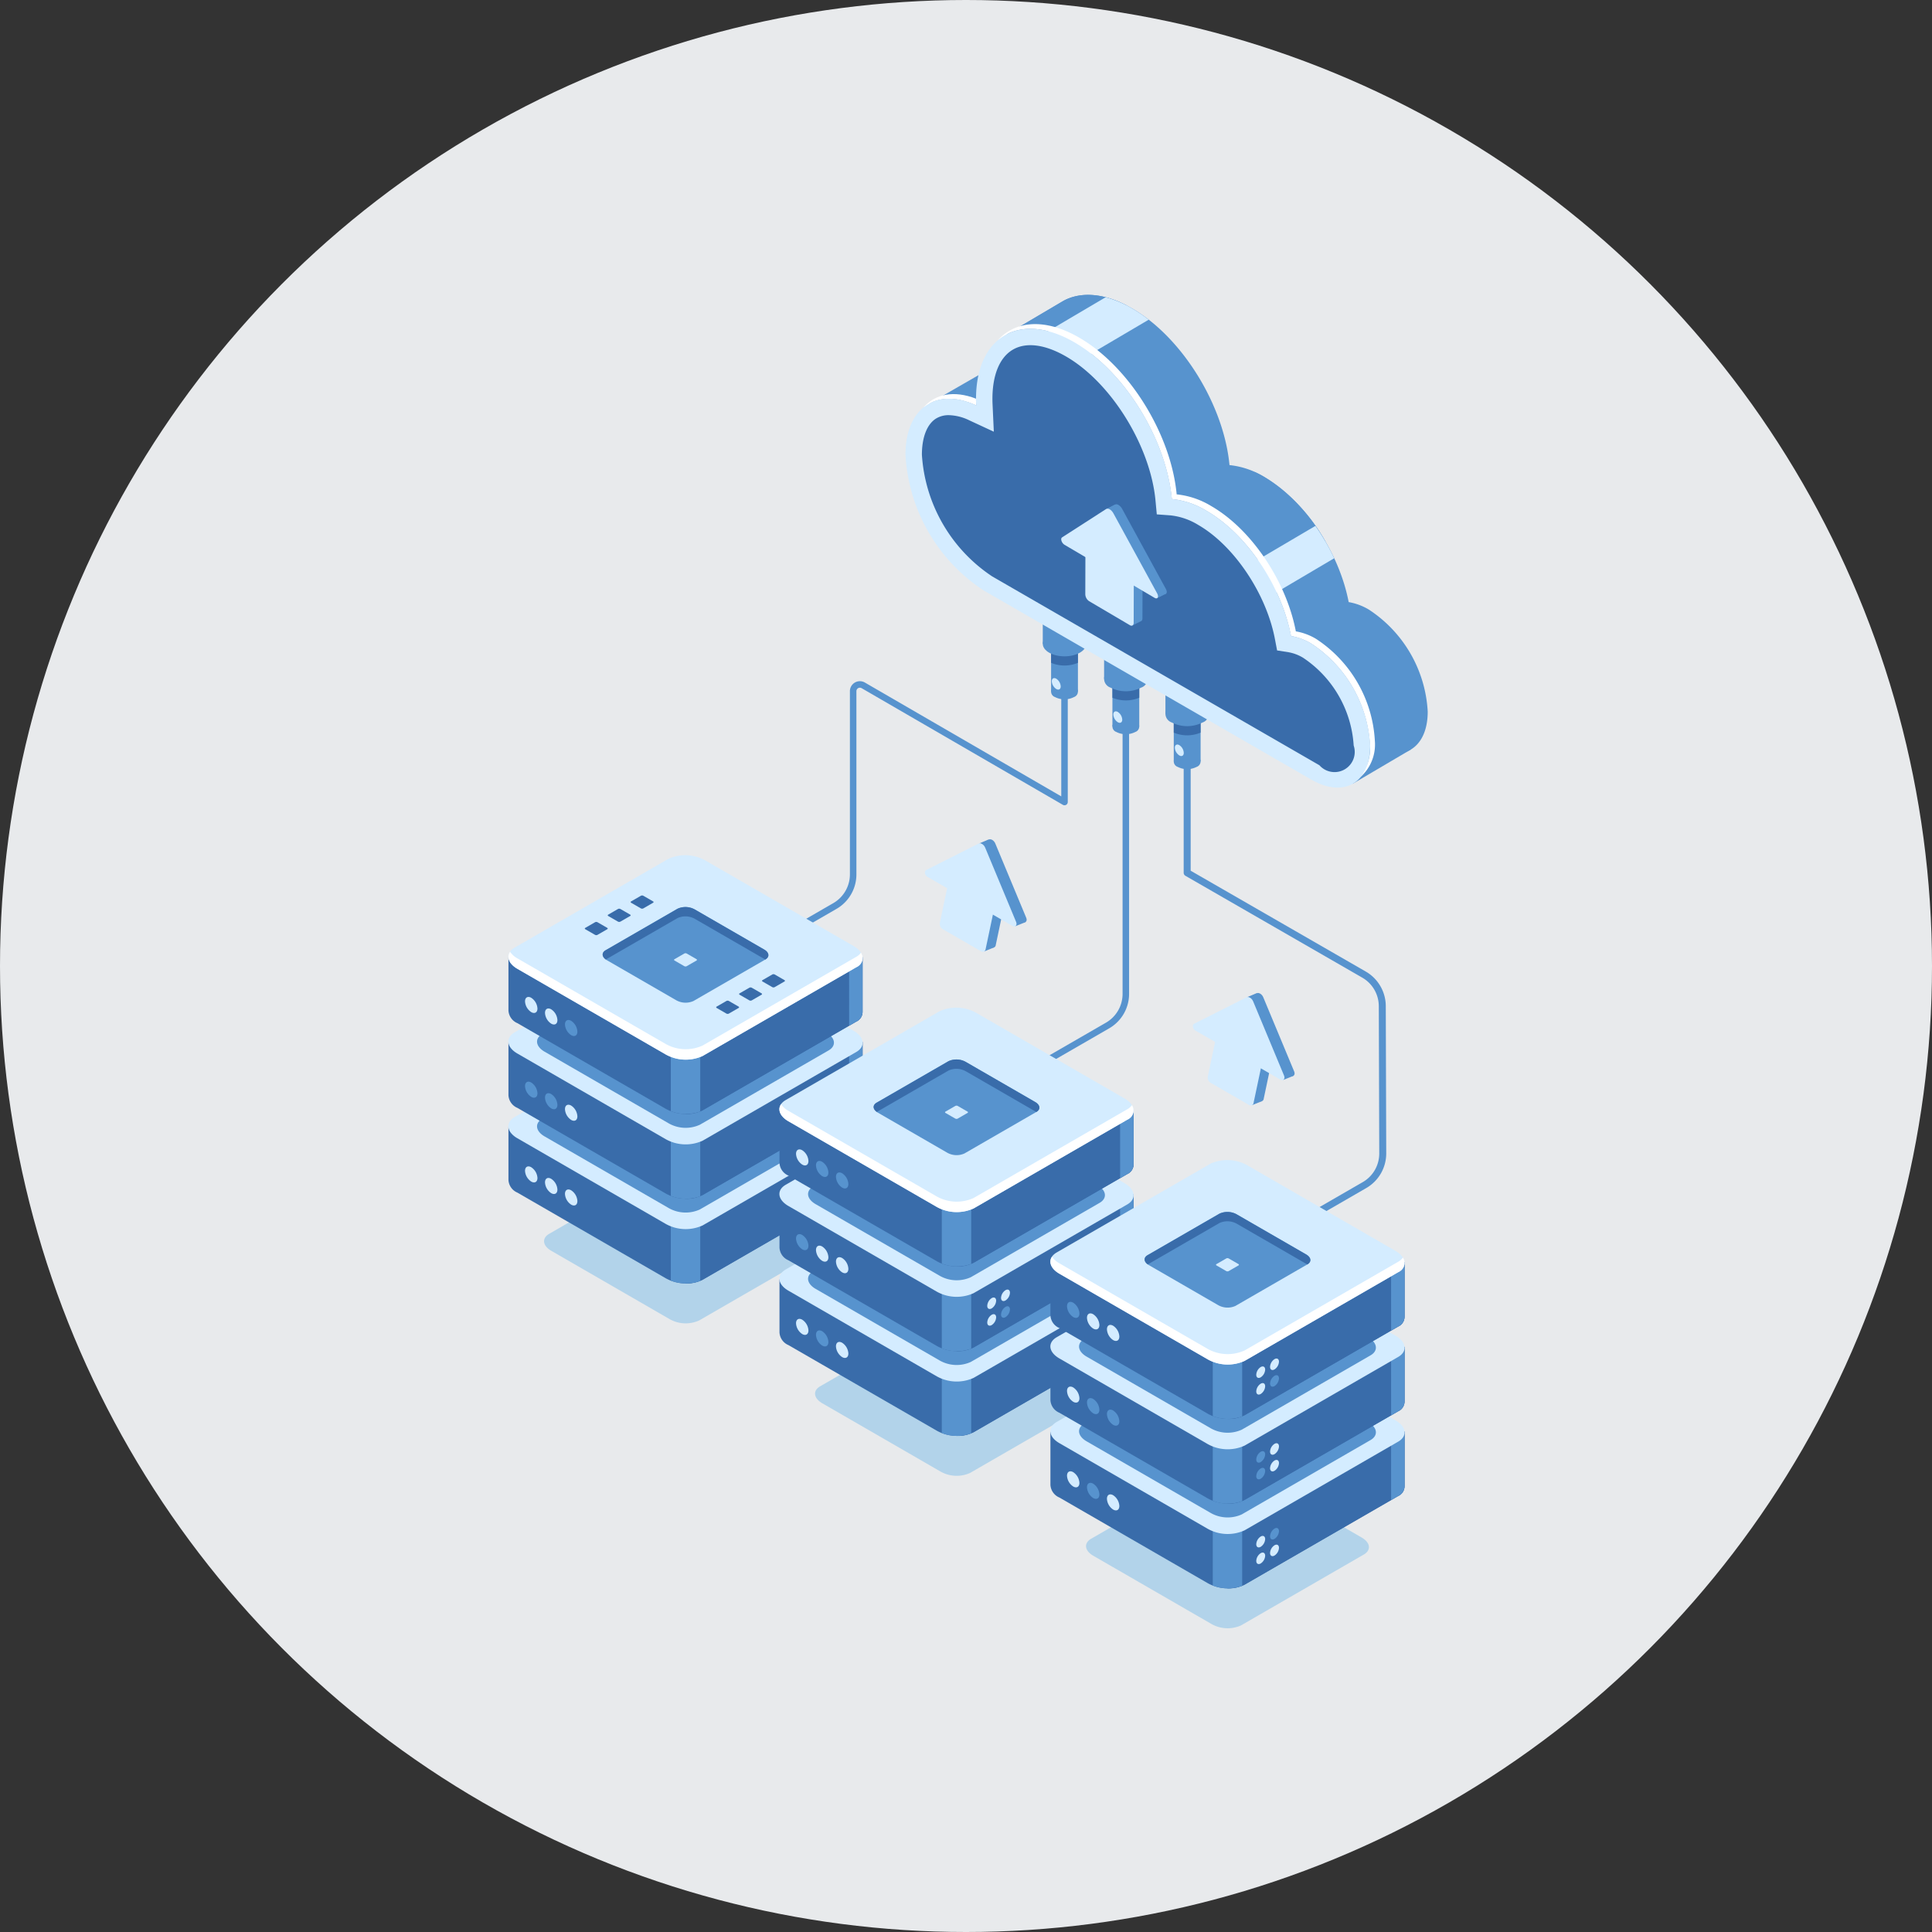 <svg xmlns="http://www.w3.org/2000/svg" width="190" height="190" viewBox="0 0 190 190"><rect x="0" y="0" width="190" height="190" fill="#333333" stroke="none"/><g id="Microservices" transform="translate(-1001 -1637)"><circle id="Ellipse_463" data-name="Ellipse 463" cx="95" cy="95" r="95" transform="translate(1001 1637)" fill="#e8eaec"></circle><g id="Group_8864" data-name="Group 8864" transform="translate(731.701 1630.268)"><path id="Path_15918" data-name="Path 15918" d="M401.779,138.075a.32.32,0,0,1-.16-.6l11.95-6.9a3.27,3.27,0,0,0,1.631-2.823V109.732a.981.981,0,0,1,1.473-.849l19.313,11.195V105.033a.32.32,0,1,1,.639,0v15.6a.32.32,0,0,1-.48.277l-19.793-11.473a.341.341,0,0,0-.513.3v18.024a3.911,3.911,0,0,1-1.95,3.377l-11.95,6.9A.321.321,0,0,1,401.779,138.075Z" transform="translate(-62.318 -35.027)" fill="#5793ce"></path><path id="Path_15919" data-name="Path 15919" d="M450.344,155.052a.32.32,0,0,1-.16-.6l14.863-8.581a3.27,3.27,0,0,0,1.63-2.823V112.007a.32.32,0,0,1,.639,0V143.05a3.91,3.91,0,0,1-1.95,3.377L450.5,155.009A.321.321,0,0,1,450.344,155.052Z" transform="translate(-86.979 -38.569)" fill="#5793ce"></path><g id="Group_8813" data-name="Group 8813" transform="translate(358.345 35.732)"><path id="Path_15920" data-name="Path 15920" d="M500.372,173.491a.343.343,0,0,1-.172-.641l13.477-7.782a3.243,3.243,0,0,0,1.618-2.813l-.044-14.491a3.247,3.247,0,0,0-1.622-2.8l-17.395-10.018a.344.344,0,0,1-.172-.3v-15.7a.344.344,0,0,1,.688,0v15.5l17.222,9.918a3.936,3.936,0,0,1,1.966,3.389l.044,14.491a3.932,3.932,0,0,1-1.962,3.41l-13.477,7.782A.343.343,0,0,1,500.372,173.491Z" transform="translate(-468.701 -77.817)" fill="#5793ce"></path><g id="Group_8797" data-name="Group 8797" transform="translate(25.567 32.247)"><g id="Group_8796" data-name="Group 8796"><g id="Group_8794" data-name="Group 8794" transform="translate(0.819 7.937)"><rect id="Rectangle_516" data-name="Rectangle 516" width="2.639" height="5.695" transform="translate(0)" fill="#5793ce"></rect><path id="Path_15921" data-name="Path 15921" d="M496.332,128.692a2.064,2.064,0,0,1-1.866,0,.569.569,0,0,1,0-1.077,2.061,2.061,0,0,1,1.866,0A.569.569,0,0,1,496.332,128.692Z" transform="translate(-494.08 -122.458)" fill="#5793ce"></path></g><g id="Group_8795" data-name="Group 8795"><rect id="Rectangle_517" data-name="Rectangle 517" width="4.276" height="8.932" transform="translate(0)" fill="#5793ce"></rect><path id="Path_15922" data-name="Path 15922" d="M494.08,119v1.927a3.414,3.414,0,0,0,2.639,0V119A3.412,3.412,0,0,0,494.08,119Z" transform="translate(-493.261 -110.125)" fill="#396caa"></path><path id="Path_15923" data-name="Path 15923" d="M496.066,118.99a3.34,3.34,0,0,1-3.024,0,.921.921,0,0,1,0-1.745,3.34,3.34,0,0,1,3.024,0A.921.921,0,0,1,496.066,118.99Z" transform="translate(-492.416 -109.186)" fill="#5793ce"></path></g></g></g><g id="Group_8801" data-name="Group 8801" transform="translate(19.535 28.814)"><g id="Group_8800" data-name="Group 8800"><g id="Group_8798" data-name="Group 8798" transform="translate(0.819 7.937)"><rect id="Rectangle_518" data-name="Rectangle 518" width="2.639" height="5.695" transform="translate(0)" fill="#5793ce"></rect><path id="Path_15924" data-name="Path 15924" d="M484.078,121.718a2.064,2.064,0,0,1-1.866,0,.569.569,0,0,1,0-1.077,2.063,2.063,0,0,1,1.866,0A.569.569,0,0,1,484.078,121.718Z" transform="translate(-481.826 -115.485)" fill="#5793ce"></path></g><g id="Group_8799" data-name="Group 8799"><rect id="Rectangle_519" data-name="Rectangle 519" width="4.276" height="8.932" fill="#5793ce"></rect><path id="Path_15925" data-name="Path 15925" d="M481.826,112.026v1.928a3.416,3.416,0,0,0,2.639,0v-1.928A3.416,3.416,0,0,0,481.826,112.026Z" transform="translate(-481.007 -103.152)" fill="#396caa"></path><path id="Path_15926" data-name="Path 15926" d="M483.813,112.017a3.343,3.343,0,0,1-3.024,0,.922.922,0,0,1,0-1.746,3.34,3.34,0,0,1,3.024,0A.921.921,0,0,1,483.813,112.017Z" transform="translate(-480.163 -102.212)" fill="#5793ce"></path></g></g></g><g id="Group_8805" data-name="Group 8805" transform="translate(13.504 25.382)"><g id="Group_8804" data-name="Group 8804"><g id="Group_8802" data-name="Group 8802" transform="translate(0.818 7.937)"><rect id="Rectangle_520" data-name="Rectangle 520" width="2.639" height="5.695" transform="translate(0)" fill="#5793ce"></rect><path id="Path_15927" data-name="Path 15927" d="M471.824,114.744a2.061,2.061,0,0,1-1.866,0,.569.569,0,0,1,0-1.077,2.063,2.063,0,0,1,1.866,0A.569.569,0,0,1,471.824,114.744Z" transform="translate(-469.572 -108.511)" fill="#5793ce"></path></g><g id="Group_8803" data-name="Group 8803"><rect id="Rectangle_521" data-name="Rectangle 521" width="4.276" height="8.932" fill="#5793ce"></rect><path id="Path_15928" data-name="Path 15928" d="M469.572,105.052v1.928a3.415,3.415,0,0,0,2.639,0v-1.928A3.418,3.418,0,0,0,469.572,105.052Z" transform="translate(-468.753 -96.178)" fill="#396caa"></path><ellipse id="Ellipse_2950" data-name="Ellipse 2950" cx="2.138" cy="1.234" rx="2.138" ry="1.234" transform="translate(0 7.697)" fill="#5793ce"></ellipse></g></g></g><g id="Group_8812" data-name="Group 8812" transform="translate(0)"><g id="Group_8808" data-name="Group 8808"><path id="Path_15929" data-name="Path 15929" d="M528.613,122.907l5.734-3.377-5.461-6.815-1.436,2.345Z" transform="translate(-484.639 -74.822)" fill="#5793ce"></path><path id="Path_15930" data-name="Path 15930" d="M445.23,52l9.151-5.265s-.344,5.254-.344,5.265-5.257,1.629-5.257,1.629Z" transform="translate(-442.889 -41.318)" fill="#5793ce"></path><path id="Path_15931" data-name="Path 15931" d="M495.47,66.678a5.763,5.763,0,0,0-1.98-.734c-.922-4.849-4.3-10-8.32-12.321a8.14,8.14,0,0,0-3.4-1.152c-.549-5.878-4.636-12.557-9.6-15.422-2.592-1.5-4.944-1.674-6.679-.758v0l-.084.049-.132.076-5.4,3.187,1.793,1.416c-1.61.7-2.627,2.508-2.627,5.177a17.055,17.055,0,0,0,7.717,13.365l28.712,20.5c3.2,1.847,5.794.35,5.794-3.345A12.808,12.808,0,0,0,495.47,66.678Z" transform="translate(-449.903 -35.732)" fill="#5793ce"></path><path id="Path_15932" data-name="Path 15932" d="M459.584,44.026l12.385-7.237c-2.4-1.254-4.577-1.357-6.205-.5v0l-.084.049-.132.076-5.4,3.187,1.793,1.416A4.326,4.326,0,0,0,459.584,44.026Z" transform="translate(-450.178 -35.732)" fill="#5793ce"></path><path id="Path_15933" data-name="Path 15933" d="M496.323,83.279l9.037-5.3a17.5,17.5,0,0,0-6.047-6.387c-.313-.181-.621-.339-.925-.476l-11.494,6.722Z" transform="translate(-464.045 -53.698)" fill="#5793ce"></path><path id="Path_15934" data-name="Path 15934" d="M465.909,40.433l4.027,2.325,7.375-4.344a14.667,14.667,0,0,0-1.657-1.123,10.342,10.342,0,0,0-2.577-1.083Z" transform="translate(-453.39 -35.974)" fill="#d4ecff"></path><path id="Path_15935" data-name="Path 15935" d="M514.945,81.886l-7.213,4.25,2.509,2.8,6.547-3.866A21.073,21.073,0,0,0,514.945,81.886Z" transform="translate(-474.627 -59.168)" fill="#d4ecff"></path><path id="Path_15936" data-name="Path 15936" d="M480.377,73.456a5.764,5.764,0,0,0-1.98-.734c-.923-4.849-4.3-10-8.32-12.321a8.144,8.144,0,0,0-3.4-1.152c-.549-5.878-4.636-12.557-9.6-15.422-5.337-3.081-9.663-.584-9.663,5.579,0,.209.006.42.016.632-3.9-1.81-6.952.229-6.952,4.852a17.057,17.057,0,0,0,7.716,13.365l32.186,18.582c3.2,1.847,5.794.35,5.794-3.345A12.808,12.808,0,0,0,480.377,73.456Z" transform="translate(-440.475 -39.172)" fill="#d4ecff"></path><g id="Group_8806" data-name="Group 8806" transform="translate(1.765 2.876)"><path id="Path_15937" data-name="Path 15937" d="M449.248,56.665c-.01-.212-.016-.423-.016-.632,0-.009,0-.018,0-.026-2.156-.839-4.009-.474-5.172.872C445.324,55.839,447.161,55.7,449.248,56.665Z" transform="translate(-444.061 -48.676)" fill="#fff"></path><path id="Path_15938" data-name="Path 15938" d="M490.209,72.523a5.761,5.761,0,0,0-1.98-.734c-.922-4.849-4.3-10-8.32-12.321a8.144,8.144,0,0,0-3.4-1.152c-.549-5.878-4.636-12.557-9.6-15.422-3.325-1.92-6.257-1.674-8,.275,1.772-1.514,4.483-1.572,7.525.184,4.963,2.865,9.049,9.544,9.6,15.422a8.144,8.144,0,0,1,3.4,1.152c4.023,2.323,7.4,7.472,8.32,12.321a5.764,5.764,0,0,1,1.98.734,12.808,12.808,0,0,1,5.794,10.036,4.773,4.773,0,0,1-.924,3.082A4.291,4.291,0,0,0,496,82.559,12.806,12.806,0,0,0,490.209,72.523Z" transform="translate(-451.602 -41.575)" fill="#fff"></path></g><g id="Group_8807" data-name="Group 8807" transform="translate(1.617 4.949)"><path id="Path_15939" data-name="Path 15939" d="M448.415,53.17l2.419,1.122-.123-2.664c-.009-.187-.014-.373-.014-.557,0-2.378.718-4.1,2.021-4.855s3.156-.512,5.216.677c4.429,2.557,8.293,8.782,8.8,14.171l.127,1.358,1.359.1a6.534,6.534,0,0,1,2.72.94c3.518,2.031,6.689,6.751,7.539,11.222l.213,1.119,1.125.177a4.178,4.178,0,0,1,1.422.537,11.2,11.2,0,0,1,4.985,8.635,1.984,1.984,0,0,1-3.368,1.945L450.668,68.519a15.526,15.526,0,0,1-6.907-11.964c0-1.7.5-2.989,1.373-3.546a2.352,2.352,0,0,1,1.283-.343A4.838,4.838,0,0,1,448.415,53.17Z" transform="translate(-443.761 -45.786)" fill="#396caa"></path></g></g><g id="Group_8811" data-name="Group 8811" transform="translate(15.315 20.588)"><path id="Path_15940" data-name="Path 15940" d="M485.851,100.676l.849-.426-.836-.633Z" transform="translate(-478.831 -88.76)" fill="#5793ce"></path><path id="Path_15941" data-name="Path 15941" d="M480.67,78.038l.824-.417.015.431Z" transform="translate(-476.201 -77.591)" fill="#5793ce"></path><path id="Path_15942" data-name="Path 15942" d="M489.951,94.252l.86-.433-1.656-1.575Z" transform="translate(-480.509 -85.016)" fill="#5793ce"></path><g id="Group_8809" data-name="Group 8809" transform="translate(0.862)"><path id="Path_15943" data-name="Path 15943" d="M482.544,92.907l-4.02-2.368a.858.858,0,0,1-.368-.676l.013-4.654,4.759,2.8-.013,4.654C482.914,92.92,482.748,93.027,482.544,92.907Z" transform="translate(-475.786 -81.444)" fill="#5793ce"></path><path id="Path_15944" data-name="Path 15944" d="M477.764,77.6l-4.342,2.793c-.184.119-.035.561.245.726l4.434,2.611,4.434,2.612c.28.165.431-.1.248-.436l-4.311-7.89C478.285,77.671,477.952,77.475,477.764,77.6Z" transform="translate(-473.341 -77.559)" fill="#5793ce"></path></g><g id="Group_8810" data-name="Group 8810" transform="translate(0 0.434)"><path id="Path_15945" data-name="Path 15945" d="M480.793,93.789l-4.019-2.368a.855.855,0,0,1-.368-.676l.013-4.654,4.758,2.8-.013,4.654C481.163,93.8,481,93.909,480.793,93.789Z" transform="translate(-474.035 -82.326)" fill="#d4ecff"></path><path id="Path_15946" data-name="Path 15946" d="M476.013,78.477l-4.341,2.793c-.184.119-.035.561.244.726l4.434,2.611,4.434,2.612c.28.165.431-.1.248-.436l-4.311-7.89C476.534,78.553,476.2,78.356,476.013,78.477Z" transform="translate(-471.59 -78.441)" fill="#d4ecff"></path></g></g></g><path id="Path_15947" data-name="Path 15947" d="M470.593,113.114c0,.279-.2.392-.438.253a.968.968,0,0,1-.438-.758c0-.28.2-.392.438-.253A.968.968,0,0,1,470.593,113.114Z" transform="translate(-455.324 -74.609)" fill="#d4ecff"></path></g><g id="Group_8821" data-name="Group 8821" transform="translate(319.298 90.832)"><path id="Path_15948" data-name="Path 15948" d="M383.525,224.365l12.068-6.967c.741-.428.648-1.175-.207-1.669L383.733,209a3.212,3.212,0,0,0-2.89-.12l-12.068,6.967c-.741.428-.648,1.174.207,1.668l11.653,6.728A3.21,3.21,0,0,0,383.525,224.365Z" transform="translate(-364.767 -178.607)" fill="#b2d3ea"></path><g id="Group_8815" data-name="Group 8815" transform="translate(0 16.665)"><path id="Path_15949" data-name="Path 15949" d="M361.154,204.388h0v-5.214l11.692-.006,4.041-2.333a4.022,4.022,0,0,1,3.619.15l3.77,2.177,11.7-.006v5.362a1.049,1.049,0,0,1-.622.97l-15.112,8.725a4.022,4.022,0,0,1-3.619-.15l-14.591-8.425A1.433,1.433,0,0,1,361.154,204.388Z" transform="translate(-361.15 -189.118)" fill="#396caa"></path><path id="Path_15950" data-name="Path 15950" d="M396.532,196.478a4.176,4.176,0,0,1,1.94.508l3.77,2.177,11.7-.006v5.362a1.049,1.049,0,0,1-.622.97l-15.112,8.725a3.275,3.275,0,0,1-1.679.359Z" transform="translate(-379.115 -189.121)" fill="#396caa"></path><path id="Path_15951" data-name="Path 15951" d="M429.217,201.921h1.325v5.362a1.049,1.049,0,0,1-.622.97l-.7.406Z" transform="translate(-395.712 -191.884)" fill="#5793ce"></path><path id="Path_15952" data-name="Path 15952" d="M396.487,226.427a4.123,4.123,0,0,1-2.893-.033V220.3h2.893Z" transform="translate(-377.623 -201.219)" fill="#5793ce"></path><path id="Path_15953" data-name="Path 15953" d="M380.244,201.281l15.112-8.725c.928-.536.811-1.471-.259-2.089L380.5,182.042a4.023,4.023,0,0,0-3.619-.15l-15.112,8.725c-.927.535-.811,1.471.26,2.089l14.591,8.424A4.021,4.021,0,0,0,380.244,201.281Z" transform="translate(-361.148 -181.531)" fill="#d4ecff"></path><path id="Path_15954" data-name="Path 15954" d="M382.883,201.391l12.664-7.312c.777-.448.68-1.233-.218-1.75l-12.228-7.06a3.37,3.37,0,0,0-3.033-.126L367.4,192.455c-.777.448-.68,1.233.218,1.75l12.228,7.06A3.371,3.371,0,0,0,382.883,201.391Z" transform="translate(-364.059 -183.211)" fill="#5793ce"></path><g id="Group_8814" data-name="Group 8814" transform="translate(1.635 13.943)"><path id="Path_15955" data-name="Path 15955" d="M372.45,214.9a1.35,1.35,0,0,0,.61,1.057c.337.194.61.037.61-.352a1.349,1.349,0,0,0-.61-1.057C372.723,214.353,372.45,214.51,372.45,214.9Z" transform="translate(-368.522 -212.196)" fill="#d4ecff"></path><path id="Path_15956" data-name="Path 15956" d="M368.46,212.6a1.348,1.348,0,0,0,.61,1.057c.337.195.61.037.61-.352a1.35,1.35,0,0,0-.61-1.057C368.733,212.049,368.46,212.207,368.46,212.6Z" transform="translate(-366.496 -211.026)" fill="#d4ecff"></path><path id="Path_15957" data-name="Path 15957" d="M364.47,210.293a1.351,1.351,0,0,0,.61,1.057c.337.194.611.037.611-.352a1.35,1.35,0,0,0-.611-1.057C364.744,209.746,364.47,209.9,364.47,210.293Z" transform="translate(-364.47 -209.857)" fill="#d4ecff"></path></g></g><g id="Group_8817" data-name="Group 8817" transform="translate(0 8.333)"><path id="Path_15958" data-name="Path 15958" d="M361.154,187.459h0v-5.215l11.692-.006,4.041-2.333a4.021,4.021,0,0,1,3.619.15l3.77,2.177,11.7-.006v5.363a1.049,1.049,0,0,1-.622.969l-15.112,8.725a4.023,4.023,0,0,1-3.619-.15l-14.591-8.424A1.434,1.434,0,0,1,361.154,187.459Z" transform="translate(-361.15 -172.189)" fill="#396caa"></path><path id="Path_15959" data-name="Path 15959" d="M396.532,179.549a4.171,4.171,0,0,1,1.94.509l3.77,2.177,11.7-.006v5.363a1.049,1.049,0,0,1-.622.969l-15.112,8.725a3.275,3.275,0,0,1-1.679.358Z" transform="translate(-379.115 -172.192)" fill="#396caa"></path><path id="Path_15960" data-name="Path 15960" d="M429.217,184.992h1.325v5.363a1.049,1.049,0,0,1-.622.969l-.7.406Z" transform="translate(-395.712 -174.955)" fill="#5793ce"></path><path id="Path_15961" data-name="Path 15961" d="M396.487,209.5a4.121,4.121,0,0,1-2.893-.033v-6.089h2.893Z" transform="translate(-377.623 -184.29)" fill="#5793ce"></path><path id="Path_15962" data-name="Path 15962" d="M380.244,184.352l15.112-8.725c.928-.536.811-1.471-.259-2.089L380.5,165.113a4.023,4.023,0,0,0-3.619-.15l-15.112,8.725c-.927.536-.811,1.471.26,2.089l14.591,8.425A4.023,4.023,0,0,0,380.244,184.352Z" transform="translate(-361.148 -164.602)" fill="#d4ecff"></path><path id="Path_15963" data-name="Path 15963" d="M382.883,184.462l12.664-7.311c.777-.449.68-1.233-.218-1.751L383.1,168.34a3.37,3.37,0,0,0-3.033-.126L367.4,175.526c-.777.449-.68,1.233.218,1.751l12.228,7.06A3.37,3.37,0,0,0,382.883,184.462Z" transform="translate(-364.059 -166.282)" fill="#5793ce"></path><g id="Group_8816" data-name="Group 8816" transform="translate(1.635 13.943)"><path id="Path_15964" data-name="Path 15964" d="M372.45,197.971a1.349,1.349,0,0,0,.61,1.057c.337.194.61.037.61-.352a1.349,1.349,0,0,0-.61-1.057C372.723,197.424,372.45,197.581,372.45,197.971Z" transform="translate(-368.522 -195.267)" fill="#d4ecff"></path><path id="Path_15965" data-name="Path 15965" d="M368.46,195.667a1.349,1.349,0,0,0,.61,1.057c.337.195.61.037.61-.352a1.349,1.349,0,0,0-.61-1.057C368.733,195.12,368.46,195.278,368.46,195.667Z" transform="translate(-366.496 -194.098)" fill="#5793ce"></path><path id="Path_15966" data-name="Path 15966" d="M364.47,193.364a1.35,1.35,0,0,0,.61,1.057c.337.194.611.037.611-.352a1.35,1.35,0,0,0-.611-1.057C364.744,192.817,364.47,192.975,364.47,193.364Z" transform="translate(-364.47 -192.928)" fill="#5793ce"></path></g></g><g id="Group_8820" data-name="Group 8820" transform="translate(0)"><path id="Path_15967" data-name="Path 15967" d="M361.154,170.53h0v-5.214l11.692-.007,4.041-2.333a4.023,4.023,0,0,1,3.619.15l3.77,2.177,11.7-.006v5.363a1.049,1.049,0,0,1-.622.969l-15.112,8.725a4.023,4.023,0,0,1-3.619-.15l-14.591-8.424A1.434,1.434,0,0,1,361.154,170.53Z" transform="translate(-361.15 -155.26)" fill="#396caa"></path><path id="Path_15968" data-name="Path 15968" d="M396.532,162.62a4.177,4.177,0,0,1,1.94.509l3.77,2.177,11.7-.006v5.363a1.049,1.049,0,0,1-.622.969l-15.112,8.725a3.275,3.275,0,0,1-1.679.359Z" transform="translate(-379.115 -155.263)" fill="#396caa"></path><path id="Path_15969" data-name="Path 15969" d="M429.217,168.064h1.325v5.363a1.049,1.049,0,0,1-.622.969l-.7.406Z" transform="translate(-395.712 -158.027)" fill="#5793ce"></path><path id="Path_15970" data-name="Path 15970" d="M396.487,192.569a4.126,4.126,0,0,1-2.893-.033v-6.089h2.893Z" transform="translate(-377.623 -167.362)" fill="#5793ce"></path><path id="Path_15971" data-name="Path 15971" d="M380.244,167.424l15.112-8.725c.928-.536.811-1.471-.259-2.089L380.5,148.185a4.022,4.022,0,0,0-3.619-.15l-15.112,8.725c-.927.536-.811,1.471.26,2.089l14.591,8.424A4.023,4.023,0,0,0,380.244,167.424Z" transform="translate(-361.148 -147.673)" fill="#d4ecff"></path><path id="Path_15972" data-name="Path 15972" d="M362.036,167.62l14.592,8.424a4.022,4.022,0,0,0,3.618.15l15.112-8.725a1.391,1.391,0,0,0,.463-.411.972.972,0,0,1-.463,1.437l-15.112,8.725a4.022,4.022,0,0,1-3.618-.15l-14.592-8.425c-.832-.48-1.085-1.151-.723-1.678A2.019,2.019,0,0,0,362.036,167.62Z" transform="translate(-361.15 -157.47)" fill="#fff"></path><g id="Group_8818" data-name="Group 8818" transform="translate(1.635 13.943)"><path id="Path_15973" data-name="Path 15973" d="M372.45,181.042a1.349,1.349,0,0,0,.61,1.057c.337.195.61.037.61-.352a1.349,1.349,0,0,0-.61-1.057C372.723,180.495,372.45,180.653,372.45,181.042Z" transform="translate(-368.522 -178.339)" fill="#5793ce"></path><path id="Path_15974" data-name="Path 15974" d="M368.46,178.739a1.349,1.349,0,0,0,.61,1.057c.337.194.61.037.61-.352a1.349,1.349,0,0,0-.61-1.057C368.733,178.192,368.46,178.349,368.46,178.739Z" transform="translate(-366.496 -177.169)" fill="#d4ecff"></path><path id="Path_15975" data-name="Path 15975" d="M364.47,176.435a1.35,1.35,0,0,0,.61,1.057c.337.195.611.037.611-.352a1.349,1.349,0,0,0-.611-1.057C364.744,175.888,364.47,176.046,364.47,176.435Z" transform="translate(-364.47 -175.999)" fill="#d4ecff"></path></g><g id="Group_8819" data-name="Group 8819" transform="translate(9.266 5.099)"><path id="Path_15976" data-name="Path 15976" d="M388.91,167.274l7.072-4.083c.434-.251.38-.688-.122-.978l-6.828-3.942a1.88,1.88,0,0,0-1.693-.07l-7.072,4.082c-.434.251-.38.688.122.978l6.828,3.943A1.883,1.883,0,0,0,388.91,167.274Z" transform="translate(-379.974 -158.032)" fill="#5793ce"></path><path id="Path_15977" data-name="Path 15977" d="M395.478,168.544l.979-.565c.06-.034.052-.095-.017-.135l-.945-.545a.259.259,0,0,0-.234-.01l-.978.565c-.06.035-.053.1.017.135l.945.545A.259.259,0,0,0,395.478,168.544Z" transform="translate(-387.219 -162.72)" fill="#d4ecff"></path><path id="Path_15978" data-name="Path 15978" d="M395.984,163.191l-.02.012a1.185,1.185,0,0,0-.1-.07l-6.828-3.942a1.882,1.882,0,0,0-1.693-.07l-7.052,4.071c-.4-.286-.421-.676-.02-.908l7.072-4.082a1.88,1.88,0,0,1,1.693.07l6.828,3.942C396.364,162.5,396.418,162.94,395.984,163.191Z" transform="translate(-379.976 -158.032)" fill="#396caa"></path></g></g></g><g id="Group_8830" data-name="Group 8830" transform="translate(345.948 105.825)"><path id="Path_15979" data-name="Path 15979" d="M437.666,254.825l12.068-6.967c.74-.428.648-1.175-.208-1.669l-11.653-6.728a3.211,3.211,0,0,0-2.889-.12l-12.068,6.967c-.741.428-.648,1.174.208,1.668l11.652,6.728A3.212,3.212,0,0,0,437.666,254.825Z" transform="translate(-418.908 -209.067)" fill="#b2d3ea"></path><g id="Group_8823" data-name="Group 8823" transform="translate(0 16.665)"><path id="Path_15980" data-name="Path 15980" d="M415.3,234.847h0v-5.214l11.692-.006,4.042-2.334a4.023,4.023,0,0,1,3.618.15l3.77,2.177,11.7-.006v5.362a1.049,1.049,0,0,1-.621.97l-15.112,8.725a4.022,4.022,0,0,1-3.618-.15L416.177,236.1A1.432,1.432,0,0,1,415.3,234.847Z" transform="translate(-415.291 -219.578)" fill="#396caa"></path><path id="Path_15981" data-name="Path 15981" d="M450.673,226.938a4.174,4.174,0,0,1,1.94.508l3.77,2.177,11.7-.006v5.362a1.049,1.049,0,0,1-.621.97l-15.112,8.725a3.273,3.273,0,0,1-1.679.359Z" transform="translate(-433.256 -219.581)" fill="#396caa"></path><path id="Path_15982" data-name="Path 15982" d="M483.358,232.382h1.325v5.362a1.049,1.049,0,0,1-.621.97l-.7.406Z" transform="translate(-449.853 -222.344)" fill="#5793ce"></path><path id="Path_15983" data-name="Path 15983" d="M450.628,256.887a4.122,4.122,0,0,1-2.892-.033v-6.089h2.892Z" transform="translate(-431.765 -231.679)" fill="#5793ce"></path><path id="Path_15984" data-name="Path 15984" d="M434.385,231.741l15.112-8.725c.927-.536.811-1.471-.26-2.089L434.646,212.5a4.022,4.022,0,0,0-3.618-.15l-15.112,8.725c-.927.536-.811,1.471.26,2.089l14.592,8.424A4.02,4.02,0,0,0,434.385,231.741Z" transform="translate(-415.289 -211.991)" fill="#d4ecff"></path><path id="Path_15985" data-name="Path 15985" d="M437.024,231.851l12.664-7.311c.777-.449.68-1.233-.218-1.751l-12.228-7.06a3.372,3.372,0,0,0-3.033-.126l-12.664,7.312c-.777.448-.68,1.233.218,1.75l12.228,7.06A3.371,3.371,0,0,0,437.024,231.851Z" transform="translate(-418.2 -213.671)" fill="#5793ce"></path><g id="Group_8822" data-name="Group 8822" transform="translate(1.636 13.943)"><path id="Path_15986" data-name="Path 15986" d="M426.591,245.36a1.349,1.349,0,0,0,.61,1.057c.337.194.61.037.61-.352a1.349,1.349,0,0,0-.61-1.057C426.864,244.813,426.591,244.97,426.591,245.36Z" transform="translate(-422.664 -242.656)" fill="#d4ecff"></path><path id="Path_15987" data-name="Path 15987" d="M422.6,243.056a1.35,1.35,0,0,0,.61,1.057c.337.195.61.037.61-.352a1.349,1.349,0,0,0-.61-1.057C422.875,242.509,422.6,242.667,422.6,243.056Z" transform="translate(-420.638 -241.486)" fill="#5793ce"></path><path id="Path_15988" data-name="Path 15988" d="M418.612,240.753a1.349,1.349,0,0,0,.61,1.057c.337.194.61.037.61-.352a1.349,1.349,0,0,0-.61-1.057C418.885,240.206,418.612,240.363,418.612,240.753Z" transform="translate(-418.612 -240.317)" fill="#d4ecff"></path></g></g><g id="Group_8825" data-name="Group 8825" transform="translate(0 8.333)"><path id="Path_15989" data-name="Path 15989" d="M415.3,217.919h0V212.7l11.692-.006,4.042-2.333a4.02,4.02,0,0,1,3.618.15l3.77,2.177,11.7-.006v5.363a1.049,1.049,0,0,1-.621.969l-15.112,8.725a4.022,4.022,0,0,1-3.618-.15l-14.592-8.425A1.432,1.432,0,0,1,415.3,217.919Z" transform="translate(-415.291 -202.649)" fill="#396caa"></path><path id="Path_15990" data-name="Path 15990" d="M450.673,210.009a4.169,4.169,0,0,1,1.94.509l3.77,2.177,11.7-.006v5.363a1.049,1.049,0,0,1-.621.969l-15.112,8.725a3.273,3.273,0,0,1-1.679.359Z" transform="translate(-433.256 -202.652)" fill="#396caa"></path><path id="Path_15991" data-name="Path 15991" d="M483.358,215.452h1.325v5.363a1.049,1.049,0,0,1-.621.969l-.7.406Z" transform="translate(-449.853 -205.415)" fill="#5793ce"></path><path id="Path_15992" data-name="Path 15992" d="M450.628,239.958a4.119,4.119,0,0,1-2.892-.033v-6.089h2.892Z" transform="translate(-431.765 -214.75)" fill="#5793ce"></path><path id="Path_15993" data-name="Path 15993" d="M434.385,214.812l15.112-8.725c.927-.536.811-1.471-.26-2.089l-14.592-8.425a4.022,4.022,0,0,0-3.618-.15l-15.112,8.725c-.927.536-.811,1.471.26,2.089l14.592,8.425A4.022,4.022,0,0,0,434.385,214.812Z" transform="translate(-415.289 -195.062)" fill="#d4ecff"></path><path id="Path_15994" data-name="Path 15994" d="M437.024,214.922l12.664-7.311c.777-.449.68-1.233-.218-1.751l-12.228-7.06a3.37,3.37,0,0,0-3.033-.126l-12.664,7.311c-.777.449-.68,1.233.218,1.751l12.228,7.06A3.371,3.371,0,0,0,437.024,214.922Z" transform="translate(-418.2 -196.742)" fill="#5793ce"></path><g id="Group_8824" data-name="Group 8824" transform="translate(1.636 13.943)"><path id="Path_15995" data-name="Path 15995" d="M426.591,228.43a1.349,1.349,0,0,0,.61,1.057c.337.194.61.037.61-.352a1.349,1.349,0,0,0-.61-1.057C426.864,227.884,426.591,228.041,426.591,228.43Z" transform="translate(-422.664 -225.727)" fill="#d4ecff"></path><path id="Path_15996" data-name="Path 15996" d="M422.6,226.127a1.351,1.351,0,0,0,.61,1.057c.337.194.61.036.61-.352a1.349,1.349,0,0,0-.61-1.057C422.875,225.58,422.6,225.738,422.6,226.127Z" transform="translate(-420.638 -224.558)" fill="#d4ecff"></path><path id="Path_15997" data-name="Path 15997" d="M418.612,223.824a1.349,1.349,0,0,0,.61,1.057c.337.195.61.037.61-.352a1.349,1.349,0,0,0-.61-1.057C418.885,223.277,418.612,223.435,418.612,223.824Z" transform="translate(-418.612 -223.388)" fill="#5793ce"></path></g></g><g id="Group_8828" data-name="Group 8828"><path id="Path_15998" data-name="Path 15998" d="M415.3,200.99h0v-5.214l11.692-.007,4.042-2.333a4.022,4.022,0,0,1,3.618.15l3.77,2.177,11.7-.007v5.363a1.048,1.048,0,0,1-.621.969l-15.112,8.725a4.02,4.02,0,0,1-3.618-.15l-14.592-8.424A1.433,1.433,0,0,1,415.3,200.99Z" transform="translate(-415.291 -185.72)" fill="#396caa"></path><path id="Path_15999" data-name="Path 15999" d="M450.673,193.08a4.175,4.175,0,0,1,1.94.509l3.77,2.177,11.7-.007v5.363a1.048,1.048,0,0,1-.621.969l-15.112,8.725a3.273,3.273,0,0,1-1.679.359Z" transform="translate(-433.256 -185.723)" fill="#396caa"></path><path id="Path_16000" data-name="Path 16000" d="M483.358,198.524h1.325v5.363a1.048,1.048,0,0,1-.621.969l-.7.406Z" transform="translate(-449.853 -188.487)" fill="#5793ce"></path><path id="Path_16001" data-name="Path 16001" d="M450.628,223.029a4.124,4.124,0,0,1-2.892-.033v-6.089h2.892Z" transform="translate(-431.765 -197.822)" fill="#5793ce"></path><path id="Path_16002" data-name="Path 16002" d="M434.385,197.884l15.112-8.725c.927-.536.811-1.471-.26-2.089l-14.592-8.425a4.022,4.022,0,0,0-3.618-.15l-15.112,8.725c-.927.536-.811,1.471.26,2.089l14.592,8.425A4.022,4.022,0,0,0,434.385,197.884Z" transform="translate(-415.289 -178.133)" fill="#d4ecff"></path><path id="Path_16003" data-name="Path 16003" d="M416.177,198.08l14.592,8.424a4.022,4.022,0,0,0,3.618.15l15.112-8.725a1.389,1.389,0,0,0,.463-.411.972.972,0,0,1-.463,1.437l-15.112,8.725a4.022,4.022,0,0,1-3.618-.15l-14.592-8.425c-.832-.48-1.085-1.151-.723-1.678A2.02,2.02,0,0,0,416.177,198.08Z" transform="translate(-415.291 -187.93)" fill="#fff"></path><g id="Group_8826" data-name="Group 8826" transform="translate(1.636 13.943)"><path id="Path_16004" data-name="Path 16004" d="M426.591,211.5a1.349,1.349,0,0,0,.61,1.057c.337.195.61.037.61-.352a1.349,1.349,0,0,0-.61-1.057C426.864,210.955,426.591,211.113,426.591,211.5Z" transform="translate(-422.664 -208.799)" fill="#5793ce"></path><path id="Path_16005" data-name="Path 16005" d="M422.6,209.2a1.351,1.351,0,0,0,.61,1.057c.337.194.61.037.61-.352a1.349,1.349,0,0,0-.61-1.057C422.875,208.652,422.6,208.809,422.6,209.2Z" transform="translate(-420.638 -207.629)" fill="#5793ce"></path><path id="Path_16006" data-name="Path 16006" d="M418.612,206.895a1.349,1.349,0,0,0,.61,1.057c.337.195.61.037.61-.352a1.349,1.349,0,0,0-.61-1.057C418.885,206.348,418.612,206.506,418.612,206.895Z" transform="translate(-418.612 -206.459)" fill="#d4ecff"></path></g><g id="Group_8827" data-name="Group 8827" transform="translate(9.267 5.099)"><path id="Path_16007" data-name="Path 16007" d="M443.051,197.734l7.072-4.083c.434-.251.379-.688-.122-.978l-6.829-3.942a1.88,1.88,0,0,0-1.693-.07l-7.072,4.082c-.434.251-.379.689.122.978l6.829,3.943A1.883,1.883,0,0,0,443.051,197.734Z" transform="translate(-434.115 -188.492)" fill="#5793ce"></path><path id="Path_16008" data-name="Path 16008" d="M449.619,199l.979-.565c.06-.034.053-.1-.017-.135l-.945-.546a.26.26,0,0,0-.234-.009l-.979.565c-.06.035-.053.1.017.135l.945.545A.259.259,0,0,0,449.619,199Z" transform="translate(-441.36 -193.18)" fill="#d4ecff"></path><path id="Path_16009" data-name="Path 16009" d="M450.126,193.651l-.02.011c-.033-.024-.064-.048-.1-.07l-6.829-3.942a1.882,1.882,0,0,0-1.693-.07l-7.052,4.071c-.4-.286-.421-.676-.02-.908l7.072-4.082a1.88,1.88,0,0,1,1.693.07L450,192.673C450.505,192.963,450.559,193.4,450.126,193.651Z" transform="translate(-434.118 -188.492)" fill="#396caa"></path></g></g><g id="Group_8829" data-name="Group 8829" transform="translate(20.44 27.729)"><path id="Path_16010" data-name="Path 16010" d="M456.814,236.868c0,.279.2.392.438.253a.967.967,0,0,0,.438-.758c0-.279-.2-.392-.438-.253A.967.967,0,0,0,456.814,236.868Z" transform="translate(-456.814 -235.271)" fill="#d4ecff"></path><path id="Path_16011" data-name="Path 16011" d="M459.572,235.285c0,.28.2.392.438.253a.968.968,0,0,0,.438-.758c0-.28-.2-.392-.438-.253A.968.968,0,0,0,459.572,235.285Z" transform="translate(-458.214 -234.468)" fill="#d4ecff"></path><path id="Path_16012" data-name="Path 16012" d="M456.814,240.2c0,.279.2.392.438.253a.969.969,0,0,0,.438-.759c0-.279-.2-.392-.438-.253A.967.967,0,0,0,456.814,240.2Z" transform="translate(-456.814 -236.962)" fill="#d4ecff"></path><path id="Path_16013" data-name="Path 16013" d="M459.572,238.615c0,.279.2.392.438.253a.967.967,0,0,0,.438-.758c0-.279-.2-.392-.438-.253A.969.969,0,0,0,459.572,238.615Z" transform="translate(-458.214 -236.158)" fill="#5793ce"></path></g></g><g id="Group_8841" data-name="Group 8841" transform="translate(372.597 120.818)"><path id="Path_16014" data-name="Path 16014" d="M491.807,285.285l12.068-6.967c.741-.428.648-1.175-.208-1.669l-11.652-6.728a3.212,3.212,0,0,0-2.89-.12l-12.068,6.967c-.74.428-.648,1.174.208,1.669l11.653,6.728A3.211,3.211,0,0,0,491.807,285.285Z" transform="translate(-473.049 -239.527)" fill="#b2d3ea"></path><g id="Group_8832" data-name="Group 8832" transform="translate(0 16.665)"><path id="Path_16015" data-name="Path 16015" d="M469.437,265.308h0v-5.214l11.692-.006,4.042-2.333a4.021,4.021,0,0,1,3.618.15l3.77,2.177,11.7-.006v5.362a1.049,1.049,0,0,1-.621.97l-15.112,8.725a4.023,4.023,0,0,1-3.618-.15l-14.592-8.425A1.432,1.432,0,0,1,469.437,265.308Z" transform="translate(-469.432 -250.038)" fill="#396caa"></path><path id="Path_16016" data-name="Path 16016" d="M504.815,257.4a4.173,4.173,0,0,1,1.939.508l3.77,2.177,11.7-.006v5.362a1.049,1.049,0,0,1-.621.97l-15.112,8.725a3.278,3.278,0,0,1-1.679.358Z" transform="translate(-487.398 -250.041)" fill="#396caa"></path><path id="Path_16017" data-name="Path 16017" d="M537.5,262.842h1.324V268.2a1.049,1.049,0,0,1-.621.97l-.7.406Z" transform="translate(-503.994 -252.804)" fill="#5793ce"></path><path id="Path_16018" data-name="Path 16018" d="M504.769,287.347a4.122,4.122,0,0,1-2.892-.033v-6.089h2.892Z" transform="translate(-485.906 -262.139)" fill="#5793ce"></path><path id="Path_16019" data-name="Path 16019" d="M488.526,262.2l15.112-8.725c.927-.536.811-1.471-.26-2.089l-14.592-8.424a4.022,4.022,0,0,0-3.618-.15l-15.112,8.725c-.927.536-.811,1.471.26,2.089l14.592,8.425A4.021,4.021,0,0,0,488.526,262.2Z" transform="translate(-469.43 -242.451)" fill="#d4ecff"></path><path id="Path_16020" data-name="Path 16020" d="M491.165,262.311,503.829,255c.777-.449.68-1.233-.218-1.751l-12.228-7.06a3.37,3.37,0,0,0-3.033-.126l-12.664,7.311c-.777.448-.68,1.233.218,1.751l12.228,7.059A3.372,3.372,0,0,0,491.165,262.311Z" transform="translate(-472.341 -244.131)" fill="#5793ce"></path><g id="Group_8831" data-name="Group 8831" transform="translate(1.636 13.943)"><path id="Path_16021" data-name="Path 16021" d="M480.732,275.82a1.351,1.351,0,0,0,.61,1.057c.337.194.61.037.61-.352a1.349,1.349,0,0,0-.61-1.057C481.006,275.273,480.732,275.43,480.732,275.82Z" transform="translate(-476.805 -273.116)" fill="#d4ecff"></path><path id="Path_16022" data-name="Path 16022" d="M476.743,273.516a1.348,1.348,0,0,0,.61,1.057c.337.195.61.037.61-.352a1.349,1.349,0,0,0-.61-1.057C477.016,272.969,476.743,273.127,476.743,273.516Z" transform="translate(-474.779 -271.947)" fill="#5793ce"></path><path id="Path_16023" data-name="Path 16023" d="M472.753,271.213a1.349,1.349,0,0,0,.61,1.057c.337.194.61.037.61-.352a1.349,1.349,0,0,0-.61-1.057C473.026,270.666,472.753,270.823,472.753,271.213Z" transform="translate(-472.753 -270.777)" fill="#d4ecff"></path></g></g><g id="Group_8834" data-name="Group 8834" transform="translate(0 8.333)"><path id="Path_16024" data-name="Path 16024" d="M469.437,248.379h0v-5.215l11.692-.006,4.042-2.333a4.02,4.02,0,0,1,3.618.15l3.77,2.177,11.7-.006v5.363a1.048,1.048,0,0,1-.621.969L488.529,258.2a4.022,4.022,0,0,1-3.618-.15l-14.592-8.424A1.433,1.433,0,0,1,469.437,248.379Z" transform="translate(-469.432 -233.109)" fill="#396caa"></path><path id="Path_16025" data-name="Path 16025" d="M504.815,240.469a4.173,4.173,0,0,1,1.939.509l3.77,2.177,11.7-.006v5.363a1.048,1.048,0,0,1-.621.969l-15.112,8.725a3.278,3.278,0,0,1-1.679.359Z" transform="translate(-487.398 -233.112)" fill="#396caa"></path><path id="Path_16026" data-name="Path 16026" d="M537.5,245.912h1.324v5.363a1.048,1.048,0,0,1-.621.969l-.7.406Z" transform="translate(-503.994 -235.875)" fill="#5793ce"></path><path id="Path_16027" data-name="Path 16027" d="M504.769,270.418a4.119,4.119,0,0,1-2.892-.033V264.3h2.892Z" transform="translate(-485.906 -245.21)" fill="#5793ce"></path><path id="Path_16028" data-name="Path 16028" d="M488.526,245.272l15.112-8.725c.927-.536.811-1.471-.26-2.089l-14.592-8.425a4.022,4.022,0,0,0-3.618-.15l-15.112,8.725c-.927.536-.811,1.471.26,2.089l14.592,8.425A4.021,4.021,0,0,0,488.526,245.272Z" transform="translate(-469.43 -225.522)" fill="#d4ecff"></path><path id="Path_16029" data-name="Path 16029" d="M491.165,245.382l12.664-7.311c.777-.449.68-1.233-.218-1.751l-12.228-7.06a3.37,3.37,0,0,0-3.033-.125l-12.664,7.311c-.777.449-.68,1.233.218,1.751l12.228,7.06A3.371,3.371,0,0,0,491.165,245.382Z" transform="translate(-472.341 -227.202)" fill="#5793ce"></path><g id="Group_8833" data-name="Group 8833" transform="translate(1.636 13.943)"><path id="Path_16030" data-name="Path 16030" d="M480.732,258.891a1.35,1.35,0,0,0,.61,1.057c.337.194.61.037.61-.352a1.349,1.349,0,0,0-.61-1.057C481.006,258.344,480.732,258.5,480.732,258.891Z" transform="translate(-476.805 -256.187)" fill="#5793ce"></path><path id="Path_16031" data-name="Path 16031" d="M476.743,256.587a1.349,1.349,0,0,0,.61,1.057c.337.194.61.037.61-.352a1.349,1.349,0,0,0-.61-1.057C477.016,256.04,476.743,256.2,476.743,256.587Z" transform="translate(-474.779 -255.018)" fill="#5793ce"></path><path id="Path_16032" data-name="Path 16032" d="M472.753,254.284a1.349,1.349,0,0,0,.61,1.057c.337.194.61.037.61-.352a1.349,1.349,0,0,0-.61-1.057C473.026,253.737,472.753,253.895,472.753,254.284Z" transform="translate(-472.753 -253.848)" fill="#d4ecff"></path></g></g><g id="Group_8837" data-name="Group 8837" transform="translate(0)"><path id="Path_16033" data-name="Path 16033" d="M469.437,231.45h0v-5.214l11.692-.007,4.042-2.333a4.022,4.022,0,0,1,3.618.15l3.77,2.177,11.7-.006v5.363a1.048,1.048,0,0,1-.621.969l-15.112,8.725a4.022,4.022,0,0,1-3.618-.15L470.318,232.7A1.433,1.433,0,0,1,469.437,231.45Z" transform="translate(-469.432 -216.18)" fill="#396caa"></path><path id="Path_16034" data-name="Path 16034" d="M504.815,223.54a4.173,4.173,0,0,1,1.939.509l3.77,2.177,11.7-.006v5.363a1.048,1.048,0,0,1-.621.969l-15.112,8.725a3.273,3.273,0,0,1-1.679.359Z" transform="translate(-487.398 -216.183)" fill="#396caa"></path><path id="Path_16035" data-name="Path 16035" d="M537.5,228.984h1.324v5.363a1.048,1.048,0,0,1-.621.969l-.7.406Z" transform="translate(-503.994 -218.947)" fill="#5793ce"></path><path id="Path_16036" data-name="Path 16036" d="M504.769,253.49a4.125,4.125,0,0,1-2.892-.033v-6.089h2.892Z" transform="translate(-485.906 -228.282)" fill="#5793ce"></path><path id="Path_16037" data-name="Path 16037" d="M488.526,228.344l15.112-8.725c.927-.536.811-1.471-.26-2.089L488.787,209.1a4.022,4.022,0,0,0-3.618-.15l-15.112,8.725c-.927.536-.811,1.471.26,2.089l14.592,8.424A4.022,4.022,0,0,0,488.526,228.344Z" transform="translate(-469.43 -208.593)" fill="#d4ecff"></path><path id="Path_16038" data-name="Path 16038" d="M470.318,228.54l14.592,8.424a4.022,4.022,0,0,0,3.618.15l15.112-8.725a1.389,1.389,0,0,0,.463-.411.972.972,0,0,1-.463,1.437l-15.112,8.725a4.022,4.022,0,0,1-3.618-.15l-14.592-8.424c-.832-.48-1.085-1.152-.723-1.679A2.019,2.019,0,0,0,470.318,228.54Z" transform="translate(-469.432 -218.39)" fill="#fff"></path><g id="Group_8835" data-name="Group 8835" transform="translate(1.636 13.943)"><path id="Path_16039" data-name="Path 16039" d="M480.732,241.962a1.35,1.35,0,0,0,.61,1.057c.337.195.61.037.61-.352a1.348,1.348,0,0,0-.61-1.057C481.006,241.415,480.732,241.573,480.732,241.962Z" transform="translate(-476.805 -239.259)" fill="#d4ecff"></path><path id="Path_16040" data-name="Path 16040" d="M476.743,239.659a1.349,1.349,0,0,0,.61,1.057c.337.194.61.037.61-.352a1.349,1.349,0,0,0-.61-1.057C477.016,239.112,476.743,239.269,476.743,239.659Z" transform="translate(-474.779 -238.089)" fill="#d4ecff"></path><path id="Path_16041" data-name="Path 16041" d="M472.753,237.355a1.348,1.348,0,0,0,.61,1.057c.337.195.61.037.61-.352a1.349,1.349,0,0,0-.61-1.057C473.026,236.808,472.753,236.966,472.753,237.355Z" transform="translate(-472.753 -236.919)" fill="#5793ce"></path></g><g id="Group_8836" data-name="Group 8836" transform="translate(9.267 5.099)"><path id="Path_16042" data-name="Path 16042" d="M497.192,228.194l7.072-4.083c.434-.251.379-.688-.122-.978l-6.829-3.942a1.882,1.882,0,0,0-1.693-.07l-7.071,4.082c-.434.251-.38.688.122.978l6.828,3.943A1.883,1.883,0,0,0,497.192,228.194Z" transform="translate(-488.256 -218.952)" fill="#5793ce"></path><path id="Path_16043" data-name="Path 16043" d="M503.76,229.464l.978-.565c.06-.035.053-.1-.017-.135l-.945-.545a.259.259,0,0,0-.234-.01l-.979.565c-.06.035-.053.1.017.135l.945.545A.259.259,0,0,0,503.76,229.464Z" transform="translate(-495.501 -223.64)" fill="#d4ecff"></path><path id="Path_16044" data-name="Path 16044" d="M504.267,224.111l-.02.012c-.033-.024-.064-.048-.1-.07l-6.829-3.942a1.882,1.882,0,0,0-1.693-.07l-7.052,4.071c-.4-.286-.421-.676-.02-.908l7.071-4.082a1.882,1.882,0,0,1,1.693.07l6.829,3.942C504.646,223.423,504.7,223.86,504.267,224.111Z" transform="translate(-488.259 -218.952)" fill="#396caa"></path></g></g><g id="Group_8838" data-name="Group 8838" transform="translate(20.247 19.515)"><path id="Path_16045" data-name="Path 16045" d="M510.564,250.641c0,.279.2.392.438.253a.967.967,0,0,0,.438-.758c0-.279-.2-.392-.438-.253A.967.967,0,0,0,510.564,250.641Z" transform="translate(-510.564 -249.044)" fill="#d4ecff"></path><path id="Path_16046" data-name="Path 16046" d="M513.322,249.059c0,.279.2.392.438.253a.968.968,0,0,0,.438-.758c0-.279-.2-.392-.438-.253A.969.969,0,0,0,513.322,249.059Z" transform="translate(-511.964 -248.241)" fill="#d4ecff"></path><path id="Path_16047" data-name="Path 16047" d="M510.564,253.97c0,.279.2.392.438.253a.968.968,0,0,0,.438-.758c0-.28-.2-.393-.438-.253A.968.968,0,0,0,510.564,253.97Z" transform="translate(-510.564 -250.735)" fill="#d4ecff"></path><path id="Path_16048" data-name="Path 16048" d="M513.322,252.388c0,.279.2.392.438.253a.967.967,0,0,0,.438-.758c0-.279-.2-.392-.438-.253A.967.967,0,0,0,513.322,252.388Z" transform="translate(-511.964 -249.931)" fill="#5793ce"></path></g><g id="Group_8839" data-name="Group 8839" transform="translate(20.247 27.848)"><path id="Path_16049" data-name="Path 16049" d="M510.564,267.57c0,.279.2.392.438.253a.967.967,0,0,0,.438-.758c0-.279-.2-.392-.438-.253A.969.969,0,0,0,510.564,267.57Z" transform="translate(-510.564 -265.973)" fill="#5793ce"></path><path id="Path_16050" data-name="Path 16050" d="M513.322,265.987c0,.279.2.392.438.253a.968.968,0,0,0,.438-.759c0-.279-.2-.392-.438-.253A.968.968,0,0,0,513.322,265.987Z" transform="translate(-511.964 -265.169)" fill="#d4ecff"></path><path id="Path_16051" data-name="Path 16051" d="M510.564,270.9c0,.279.2.392.438.253a.967.967,0,0,0,.438-.758c0-.279-.2-.392-.438-.253A.967.967,0,0,0,510.564,270.9Z" transform="translate(-510.564 -267.663)" fill="#5793ce"></path><path id="Path_16052" data-name="Path 16052" d="M513.322,269.317c0,.279.2.392.438.253a.967.967,0,0,0,.438-.758c0-.279-.2-.392-.438-.253A.969.969,0,0,0,513.322,269.317Z" transform="translate(-511.964 -266.86)" fill="#d4ecff"></path></g><g id="Group_8840" data-name="Group 8840" transform="translate(20.247 36.181)"><path id="Path_16053" data-name="Path 16053" d="M510.564,284.5c0,.279.2.392.438.253a.968.968,0,0,0,.438-.758c0-.28-.2-.392-.438-.253A.968.968,0,0,0,510.564,284.5Z" transform="translate(-510.564 -282.902)" fill="#d4ecff"></path><path id="Path_16054" data-name="Path 16054" d="M513.322,282.916c0,.279.2.392.438.253a.967.967,0,0,0,.438-.758c0-.279-.2-.392-.438-.253A.967.967,0,0,0,513.322,282.916Z" transform="translate(-511.964 -282.098)" fill="#5793ce"></path><path id="Path_16055" data-name="Path 16055" d="M510.564,287.828c0,.279.2.392.438.253a.967.967,0,0,0,.438-.758c0-.279-.2-.392-.438-.253A.969.969,0,0,0,510.564,287.828Z" transform="translate(-510.564 -284.592)" fill="#d4ecff"></path><path id="Path_16056" data-name="Path 16056" d="M513.322,286.246c0,.279.2.392.438.253a.968.968,0,0,0,.438-.758c0-.28-.2-.392-.438-.253A.968.968,0,0,0,513.322,286.246Z" transform="translate(-511.964 -283.789)" fill="#d4ecff"></path></g></g><g id="Group_8844" data-name="Group 8844" transform="translate(386.61 104.386)"><path id="Path_16057" data-name="Path 16057" d="M509.689,196.618l.98-.395-.762-.586Z" transform="translate(-503.885 -185.582)" fill="#5793ce"></path><path id="Path_16058" data-name="Path 16058" d="M508.693,175.652l.952-.386-.067.4Z" transform="translate(-503.379 -175.238)" fill="#5793ce"></path><path id="Path_16059" data-name="Path 16059" d="M515.475,190.668l.994-.4-1.449-1.458Z" transform="translate(-506.592 -182.115)" fill="#5793ce"></path><g id="Group_8842" data-name="Group 8842" transform="translate(0.996 0)"><path id="Path_16060" data-name="Path 16060" d="M506.96,189.423l-3.8-2.193a.614.614,0,0,1-.259-.626l.91-4.31,4.5,2.6-.91,4.31A.286.286,0,0,1,506.96,189.423Z" transform="translate(-501.429 -178.807)" fill="#5793ce"></path><path id="Path_16061" data-name="Path 16061" d="M505.181,175.242l-5.132,2.587c-.218.11-.145.519.119.672l4.189,2.418,4.189,2.419c.264.153.475-.093.346-.4l-3.043-7.307C505.718,175.312,505.4,175.13,505.181,175.242Z" transform="translate(-499.921 -175.209)" fill="#5793ce"></path></g><g id="Group_8843" data-name="Group 8843" transform="translate(0 0.402)"><path id="Path_16062" data-name="Path 16062" d="M504.937,190.239l-3.8-2.192a.616.616,0,0,1-.259-.626l.91-4.31,4.5,2.6-.91,4.31A.286.286,0,0,1,504.937,190.239Z" transform="translate(-499.406 -179.623)" fill="#d4ecff"></path><path id="Path_16063" data-name="Path 16063" d="M503.158,176.059l-5.132,2.587c-.218.11-.145.519.119.672l4.189,2.418,4.189,2.419c.264.153.475-.093.346-.4l-3.043-7.307C503.695,176.129,503.38,175.947,503.158,176.059Z" transform="translate(-497.898 -176.026)" fill="#d4ecff"></path></g></g><g id="Group_8847" data-name="Group 8847" transform="translate(360.258 89.269)"><path id="Path_16064" data-name="Path 16064" d="M456.152,165.907l.98-.395-.762-.586Z" transform="translate(-450.348 -154.871)" fill="#5793ce"></path><path id="Path_16065" data-name="Path 16065" d="M455.157,144.941l.952-.386-.067.4Z" transform="translate(-449.843 -144.527)" fill="#5793ce"></path><path id="Path_16066" data-name="Path 16066" d="M461.938,159.957l.993-.4-1.449-1.458Z" transform="translate(-453.055 -151.404)" fill="#5793ce"></path><g id="Group_8845" data-name="Group 8845" transform="translate(0.996 0)"><path id="Path_16067" data-name="Path 16067" d="M453.424,158.712l-3.8-2.193a.616.616,0,0,1-.259-.626l.91-4.31,4.5,2.6-.91,4.31A.286.286,0,0,1,453.424,158.712Z" transform="translate(-447.893 -148.096)" fill="#5793ce"></path><path id="Path_16068" data-name="Path 16068" d="M451.644,144.531l-5.131,2.587c-.218.11-.146.519.119.672l4.189,2.419,4.189,2.418c.264.153.475-.093.346-.4l-3.043-7.307C452.181,144.6,451.866,144.419,451.644,144.531Z" transform="translate(-446.384 -144.498)" fill="#5793ce"></path></g><g id="Group_8846" data-name="Group 8846" transform="translate(0 0.402)"><path id="Path_16069" data-name="Path 16069" d="M451.4,159.528l-3.8-2.192a.615.615,0,0,1-.259-.626l.91-4.31,4.5,2.6-.91,4.31A.286.286,0,0,1,451.4,159.528Z" transform="translate(-445.87 -148.912)" fill="#d4ecff"></path><path id="Path_16070" data-name="Path 16070" d="M449.621,145.348l-5.132,2.587c-.218.11-.145.519.119.672l4.189,2.418,4.189,2.419c.264.153.475-.093.346-.4l-3.043-7.307C450.158,145.418,449.843,145.236,449.621,145.348Z" transform="translate(-444.361 -145.315)" fill="#d4ecff"></path></g></g><path id="Path_16076" data-name="Path 16076" d="M482.885,119.752c0,.279-.2.392-.438.253a.967.967,0,0,1-.438-.758c0-.279.2-.392.438-.253A.967.967,0,0,1,482.885,119.752Z" transform="translate(-103.22 -42.248)" fill="#d4ecff"></path><path id="Path_16077" data-name="Path 16077" d="M495.177,126.39c0,.279-.2.392-.438.253a.969.969,0,0,1-.438-.759c0-.279.2-.392.438-.253A.966.966,0,0,1,495.177,126.39Z" transform="translate(-109.462 -45.619)" fill="#d4ecff"></path><g id="Group_8850" data-name="Group 8850" transform="translate(339.729 102.536)"><path id="Path_16085" data-name="Path 16085" d="M413.055,172.73l.979-.565c.06-.034.052-.1-.017-.135l-.945-.545a.26.26,0,0,0-.234-.009l-.979.565c-.06.035-.052.1.017.135l.945.545A.262.262,0,0,0,413.055,172.73Z" transform="translate(-407.309 -171.451)" fill="#396caa"></path><path id="Path_16086" data-name="Path 16086" d="M408.474,175.375l.979-.565c.06-.035.052-.1-.017-.135l-.945-.545a.26.26,0,0,0-.234-.01l-.978.565c-.06.034-.053.1.017.135l.945.546A.26.26,0,0,0,408.474,175.375Z" transform="translate(-404.982 -172.794)" fill="#396caa"></path><path id="Path_16087" data-name="Path 16087" d="M403.892,178.021l.979-.565c.06-.035.052-.1-.017-.135l-.945-.545a.262.262,0,0,0-.234-.01l-.978.565c-.06.034-.053.1.017.135l.945.545A.262.262,0,0,0,403.892,178.021Z" transform="translate(-402.656 -174.138)" fill="#396caa"></path></g><g id="Group_8851" data-name="Group 8851" transform="translate(326.809 94.793)"><path id="Path_16088" data-name="Path 16088" d="M386.805,157l.979-.565c.06-.035.052-.1-.017-.135l-.945-.545a.262.262,0,0,0-.234-.01l-.979.565c-.06.034-.052.1.017.135l.945.545A.26.26,0,0,0,386.805,157Z" transform="translate(-381.059 -155.72)" fill="#396caa"></path><path id="Path_16089" data-name="Path 16089" d="M382.224,159.644l.979-.565c.06-.034.052-.1-.017-.135l-.945-.545a.26.26,0,0,0-.234-.009l-.978.565c-.06.035-.053.1.017.135l.945.545A.262.262,0,0,0,382.224,159.644Z" transform="translate(-378.732 -157.063)" fill="#396caa"></path><path id="Path_16090" data-name="Path 16090" d="M377.642,162.289l.979-.565c.06-.035.052-.1-.017-.135l-.945-.545a.259.259,0,0,0-.234-.01l-.978.565c-.06.034-.053.1.017.135l.945.545A.259.259,0,0,0,377.642,162.289Z" transform="translate(-376.405 -158.406)" fill="#396caa"></path></g></g></g></svg>